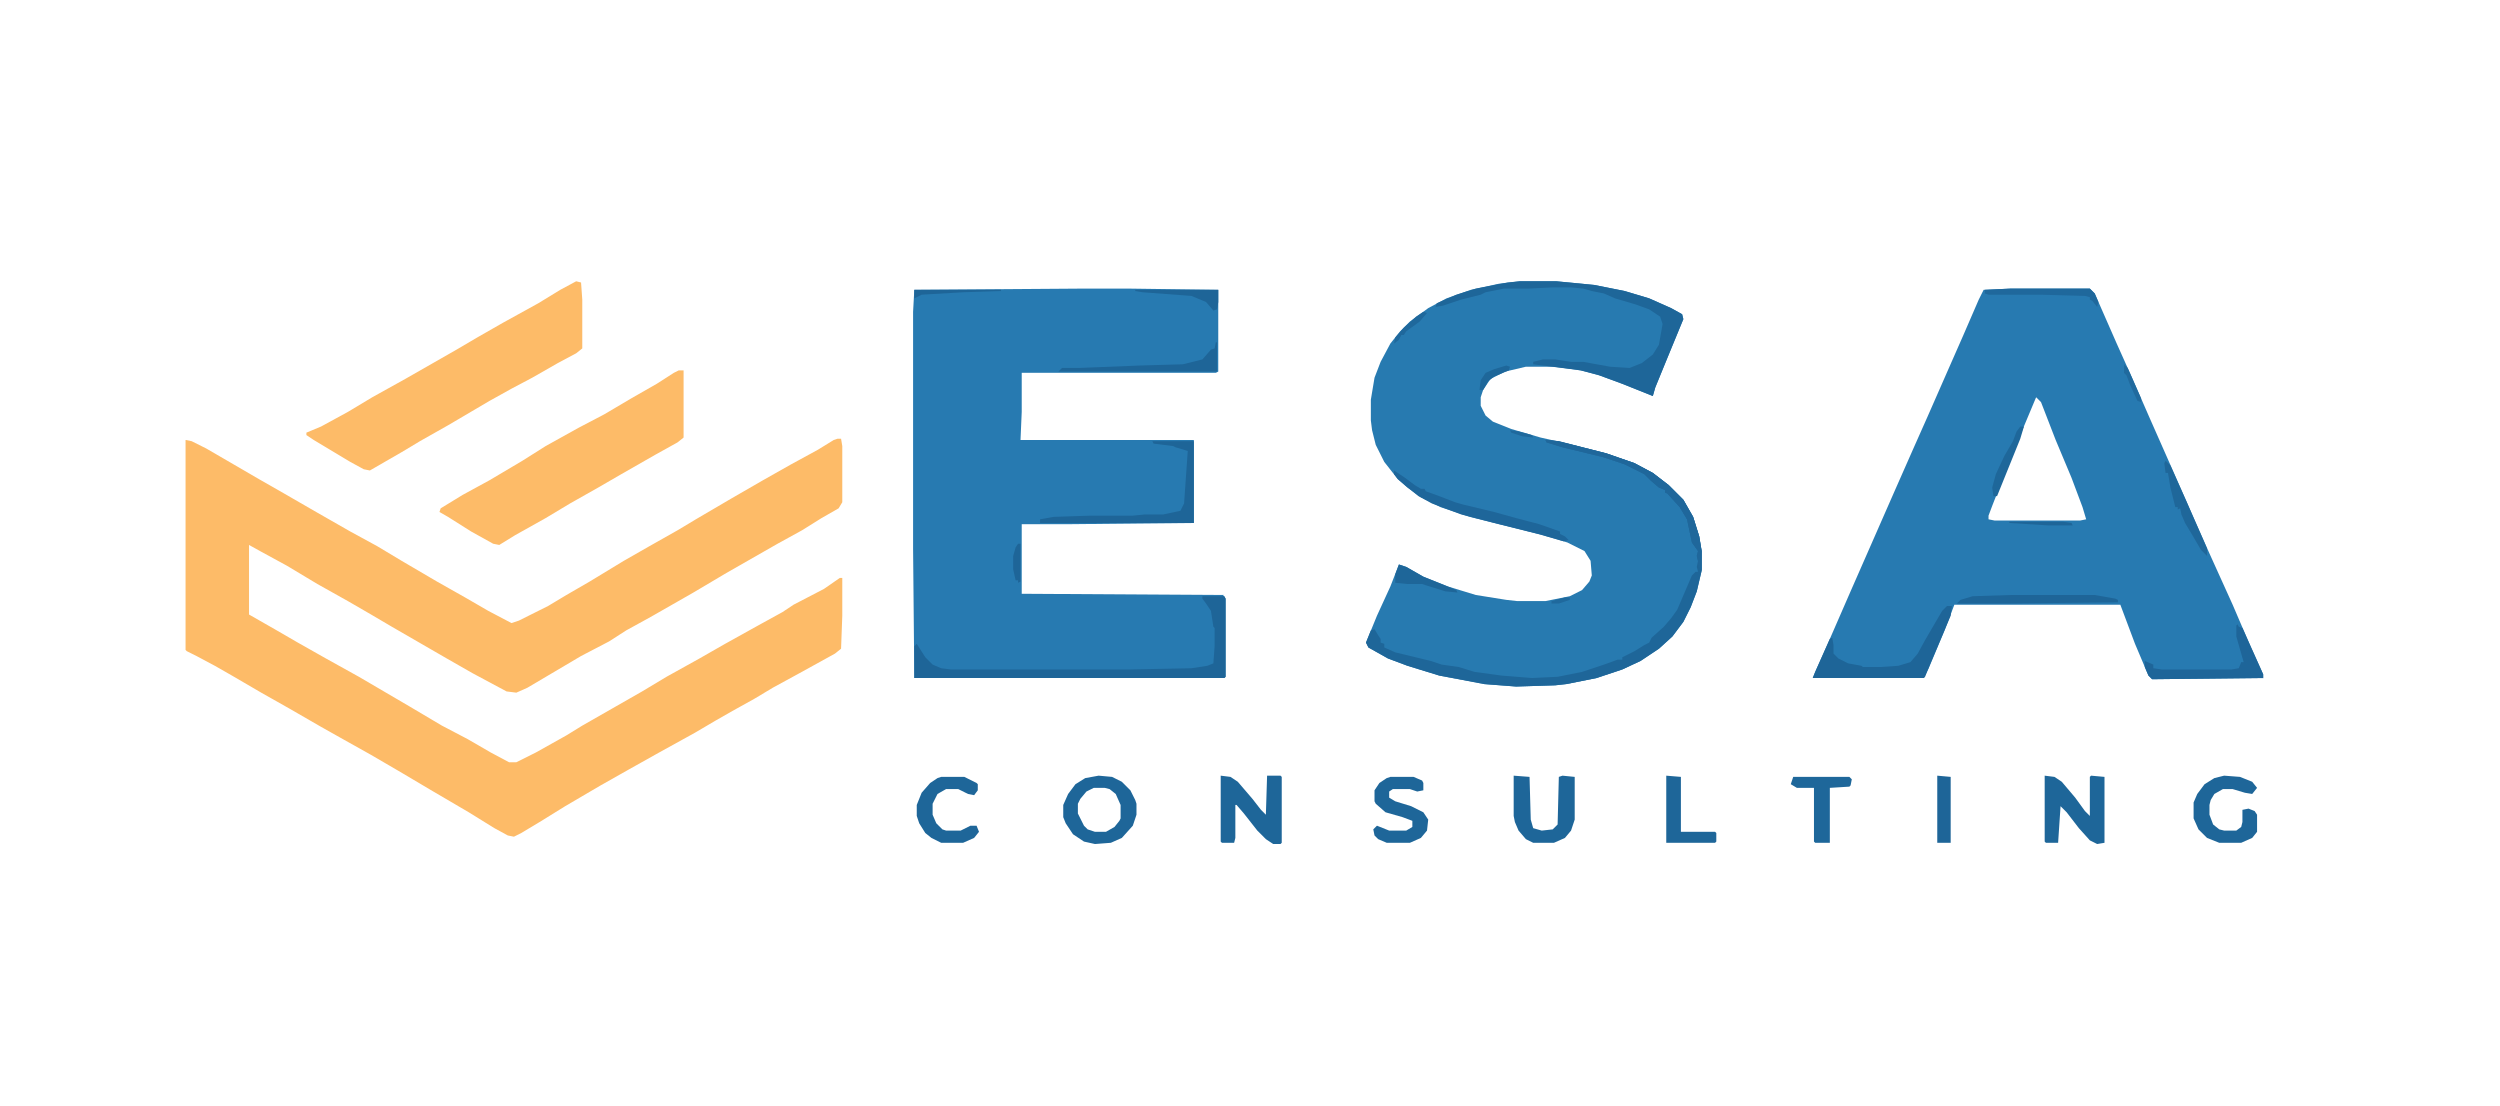 <?xml version="1.0" encoding="UTF-8"?>
<svg version="1.1" viewBox="0 0 2048 905" width="364" height="161" xmlns="http://www.w3.org/2000/svg">
<path transform="translate(686,359)" d="m0 0h3l1 6v46l-3 5-14 8-16 10-20 11-42 24-27 16-35 20-20 11-14 9-23 12-44 26-9 4-8-1-28-15-21-12-45-26-17-10-19-11-25-14-25-15-22-12-9-5v57l21 12 19 11 23 13 27 15 41 24 27 16 21 11 19 11 15 8h6l16-8 25-14 13-8 49-28 20-12 27-15 21-12 27-15 20-11 9-6 25-13 13-9h2v31l-1 27-5 4-29 16-22 12-15 9-18 10-14 8-17 10-29 16-25 14-23 13-29 17-21 13-15 9-6 3-5-1-11-6-21-13-29-17-27-16-24-14-25-14-16-9-26-15-23-13-24-14-14-8-15-8-8-4-1-1v-172l5 1 12 6 43 25 21 12 26 15 28 16 22 12 20 12 29 17 23 13 19 11 19 10 6-2 24-12 15-9 19-11 28-17 21-12 23-13 15-9 29-17 26-15 23-13 22-12 13-8z" fill="#FDBB68"/>
<path transform="translate(886,236)" d="m0 0h39l73 1v67l-2 1h-159v32l-1 23h142v68l-102 1h-39v57l165 1 2 3v64l-1 1h-254l-1-106v-194l1-18z" fill="#277AB1"/>
<path transform="translate(1647,236)" d="m0 0h65l4 4 18 41 13 29 14 32 19 43 18 41 12 27 19 42 15 35 10 22v3l-91 1-3-3-11-26-12-32h-136l-8 21-13 31-4 8h-91l2-5 12-27 17-39 36-82 15-34 12-27 18-41 11-25 13-30 4-8zm21 89-13 31-14 35-9 23-3 8v3l5 1h70l5-1-3-10-9-24-13-31-12-31z" fill="#277AB1"/>
<path transform="translate(1245,230)" d="m0 0h30l31 3 25 5 20 6 18 8 9 5 1 4-14 34-9 22-2 7-25-10-19-7-15-4-22-3h-23l-17 4-12 6-6 9-2 6v7l4 8 6 5 15 6 24 7 22 5 32 8 23 8 15 8 13 10 12 12 8 14 5 16 2 12v16l-4 17-5 13-6 12-9 12-11 10-15 10-15 7-21 7-25 5-9 1-32 1-26-2-37-7-26-8-16-6-16-9-2-4 9-22 11-24 7-18 6 2 14 8 20 8 23 7 25 4 9 1h23l20-4 10-5 6-7 2-5-1-12-5-8-14-7-20-6-60-15-24-8-16-8-11-8-8-7-11-14-7-14-3-12-1-8v-17l3-18 5-13 8-15 8-10 8-8 15-11 15-8 20-7 23-5z" fill="#277AB0"/>
<path transform="translate(472,230)" d="m0 0 4 1 1 14v40l-5 4-15 8-21 12-17 9-18 10-34 20-23 13-15 9-26 15-5-1-11-6-30-18-6-4v-2l12-5 22-12 20-12 27-15 42-24 17-10 21-12 29-16 18-11z" fill="#FDBB68"/>
<path transform="translate(556,303)" d="m0 0h4v55l-5 4-18 10-28 16-19 11-23 13-20 12-25 14-13 8-5-1-18-10-19-12-7-4 1-3 18-11 22-12 27-16 19-12 27-15 21-11 22-13 21-12 14-9z" fill="#FDBB68"/>
<path transform="translate(1266,360)" d="m0 0 11 1 39 10 23 8 15 8 13 10 12 12 8 14 5 16 2 12v16l-4 17-5 13-6 12-9 12-11 10-15 10-15 7-21 7-25 5-9 1-32 1-26-2-37-7-26-8-16-6-16-9-2-4 4-10 3-1 3 5 2 3v3l3 1v3l9 4 29 7 9 3 14 2 13 4 22 3 25 2 21-1 20-4 18-6 11-4h4v-2l10-5 8-5 4-2 2-4 10-9 6-7 5-7 12-28 3-3h2l-1-4 1-5-1-4 1-4-5-7-4-19-6-10-10-11-2-1v-2l-5-2-7-6-5-5-16-8-18-6-33-8-13-4z" fill="#1E6699"/>
<path transform="translate(1245,230)" d="m0 0h30l31 3 25 5 20 6 18 8 9 5 1 4-14 34-9 22-2 7-25-10-19-7-15-4-39-5v-2l8-2h10l13 2h10l22 4 16 1 10-4 9-7 5-8 3-17-2-6-9-6-11-4-17-5-9-4-10-2-7-2-10-1h-15l-20 1h-20l-15 3-4 2-16 4-15 5-6 1 1-3 16-7 16-5 26-5z" fill="#1E6699"/>
<path transform="translate(985,488)" d="m0 0h18l1 2v64l-1 1h-254v-26l2-2 7 11 6 6 7 3 8 1h146l51-1 13-2 5-2 1-14v-15l-1-1-2-13-4-6-3-4z" fill="#1E6598"/>
<path transform="translate(1675,635)" d="m0 0 8 1 6 4 11 13 8 11 4 4v-32l1-1 11 1v54l-6 1-6-3-9-10-10-13-5-5-2 30h-10l-1-1z" fill="#1E6699"/>
<path transform="translate(1e3 635)" d="m0 0 8 1 6 4 12 14 7 9 4 4 1-32h11l1 1v54l-1 1h-6l-6-4-7-7-11-14-6-7h-1v27l-1 4h-10l-1-1z" fill="#1E6699"/>
<path transform="translate(1595,496)" d="m0 0h4l-1 8-17 40-4 10-1 1h-91l2-5 12-27 2-1 1 6v7l4 4 8 4 11 2 1 1h14l15-1 10-3 6-7 6-11 14-24z" fill="#1E6598"/>
<path transform="translate(900,635)" d="m0 0 11 1 8 4 7 7 4 8 1 3v9l-3 9-9 10-9 4-13 1-9-2-9-6-6-9-2-5v-10l4-9 6-8 8-5zm-4 10-6 3-5 6-2 4v8l5 10 3 3 6 2h9l7-4 4-5 1-2v-11l-4-9-5-4-4-1z" fill="#1E6699"/>
<path transform="translate(1240,635)" d="m0 0 13 1 1 35 2 7 7 2 9-1 4-4 1-39 3-1 10 1v35l-3 9-5 6-9 4h-17l-6-3-6-7-3-7-1-5z" fill="#1E6699"/>
<path transform="translate(1822,635)" d="m0 0 13 1 10 4 4 5-4 5-6-1-10-3h-8l-7 4-3 5-1 4v8l3 8 5 4 4 1h10l4-3 1-4v-10l5-1 5 2 2 3v14l-4 5-9 4h-18l-10-4-7-7-4-9v-13l3-7 6-8 8-5z" fill="#1E6699"/>
<path transform="translate(1139,636)" d="m0 0h19l7 3 1 2v6l-5 1-6-2h-14l-3 2v5l5 3 13 4 10 5 4 6-1 9-5 6-9 4h-19l-7-3-3-3-1-5 3-3 10 4h14l5-3v-5l-8-3-14-4-8-7-1-2v-9l4-6 6-4z" fill="#1E6699"/>
<path transform="translate(944,361)" d="m0 0h34v67h-126v-3l11-2 30-1h35l10-1h15l14-3 3-6 3-43-10-3-2-1-16-2z" fill="#1E6598"/>
<path transform="translate(771,636)" d="m0 0h19l10 5 1 1v5l-3 4-5-1-8-4h-10l-7 4-4 8v9l3 7 5 5 3 1h12l8-4h5l2 5-4 5-9 4h-18l-8-4-5-4-5-8-2-6v-9l4-10 7-8 6-4z" fill="#1E6699"/>
<path transform="translate(1469,636)" d="m0 0h46l2 2-1 5-1 1-16 1v45h-12l-1-1v-44h-14l-5-3z" fill="#1E679A"/>
<path transform="translate(1142,385)" d="m0 0 9 6 8 6 5 3h3l1 2 11 4 13 5 7 2 25 6 18 5 19 5 17 6v2l4 2 3 3-4 1-21-6-36-9-27-7-24-9-11-6-10-8-7-6-3-4z" fill="#1E669A"/>
<path transform="translate(1833,511)" d="m0 0 1 2 3 1 9 20 8 18v3l-91 1-3-3-3-7v-5l7 3v3l7 1h57l6-1 2-5h2l-6-21v-9z" fill="#1E6599"/>
<path transform="translate(1365,635)" d="m0 0 12 1v45h28l1 1v7l-1 1h-40z" fill="#1E6699"/>
<path transform="translate(1647,487)" d="m0 0h69l17 3 2 1v2l-91 1h-41l3-3 10-3z" fill="#1E6598"/>
<path transform="translate(996,280)" d="m0 0h1v24h-130l3-3h14l50-2 35-1 16-4 7-8 3-1z" fill="#1E6598"/>
<path transform="translate(1266,360)" d="m0 0 11 1 39 10 23 8 15 8 13 10 12 12 8 14 5 16 2 12v16l-2-3-2-9 1-4-5-7-4-19-6-10-10-11-2-1v-2l-5-2-7-6-5-5-16-8-18-6-33-8-13-4z" fill="#1F679B"/>
<path transform="translate(1587,635)" d="m0 0 11 1v54h-11z" fill="#1E6598"/>
<path transform="translate(1774,377)" d="m0 0 4 4 13 29 14 32 3 7v6l-5-5-7-12-6-10-3-7-1-5-2 1v-2h-2l-4-16-2-12h-2l-1-8z" fill="#1F679A"/>
<path transform="translate(1647,236)" d="m0 0h65l4 4 3 7-1 4-4-5-2-1v-2l-4-1-36-1h-43l-3-1v-3z" fill="#1F689C"/>
<path transform="translate(1146,462)" d="m0 0 6 2 14 8 20 8 7 3 1 2-10-1-16-5-3-1h-12l-10-1v-7z" fill="#1E6699"/>
<path transform="translate(930,237)" d="m0 0h68v10l-1 6-3 1-6-7-12-5-40-3-6-1z" fill="#1E6598"/>
<path transform="translate(1655,349)" d="m0 0h3l-3 10-19 47h-3l-1-7 3-11 7-15 7-12 3-8z" fill="#1E679A"/>
<path transform="translate(749,237)" d="m0 0h71v1l-31 1-34 2-6 3z" fill="#1E6598"/>
<path transform="translate(834,445)" d="m0 0h2v31l-2 1v-2h-2l-2-9v-11l2-7z" fill="#1E6598"/>
<path transform="translate(1234,299)" d="m0 0 3 1-1 3-12 5-5 4-4 7h-3l1-8 4-6 7-3z" fill="#1E679A"/>
<path transform="translate(1166,255)" d="m0 0 3 1-6 7-11 8-2 3h-2l-2 4-4 3 1-5 7-8 10-9z" fill="#1F689C"/>
<path transform="translate(1646,427)" d="m0 0h44l7 1 1 2h-20l-32-2z" fill="#1E6598"/>
<path transform="translate(1740,298)" d="m0 0 3 3 11 25v3l-3-1-6-13-3-8-2-2z" fill="#206A9E"/>
<path transform="translate(1237,352)" d="m0 0 7 1 11 3 1 2-9-1-9-3z" fill="#1F699D"/>
<path transform="translate(1282,489)" d="m0 0h4v2l-9 3h-6v-2z" fill="#1F699D"/>
</svg>

